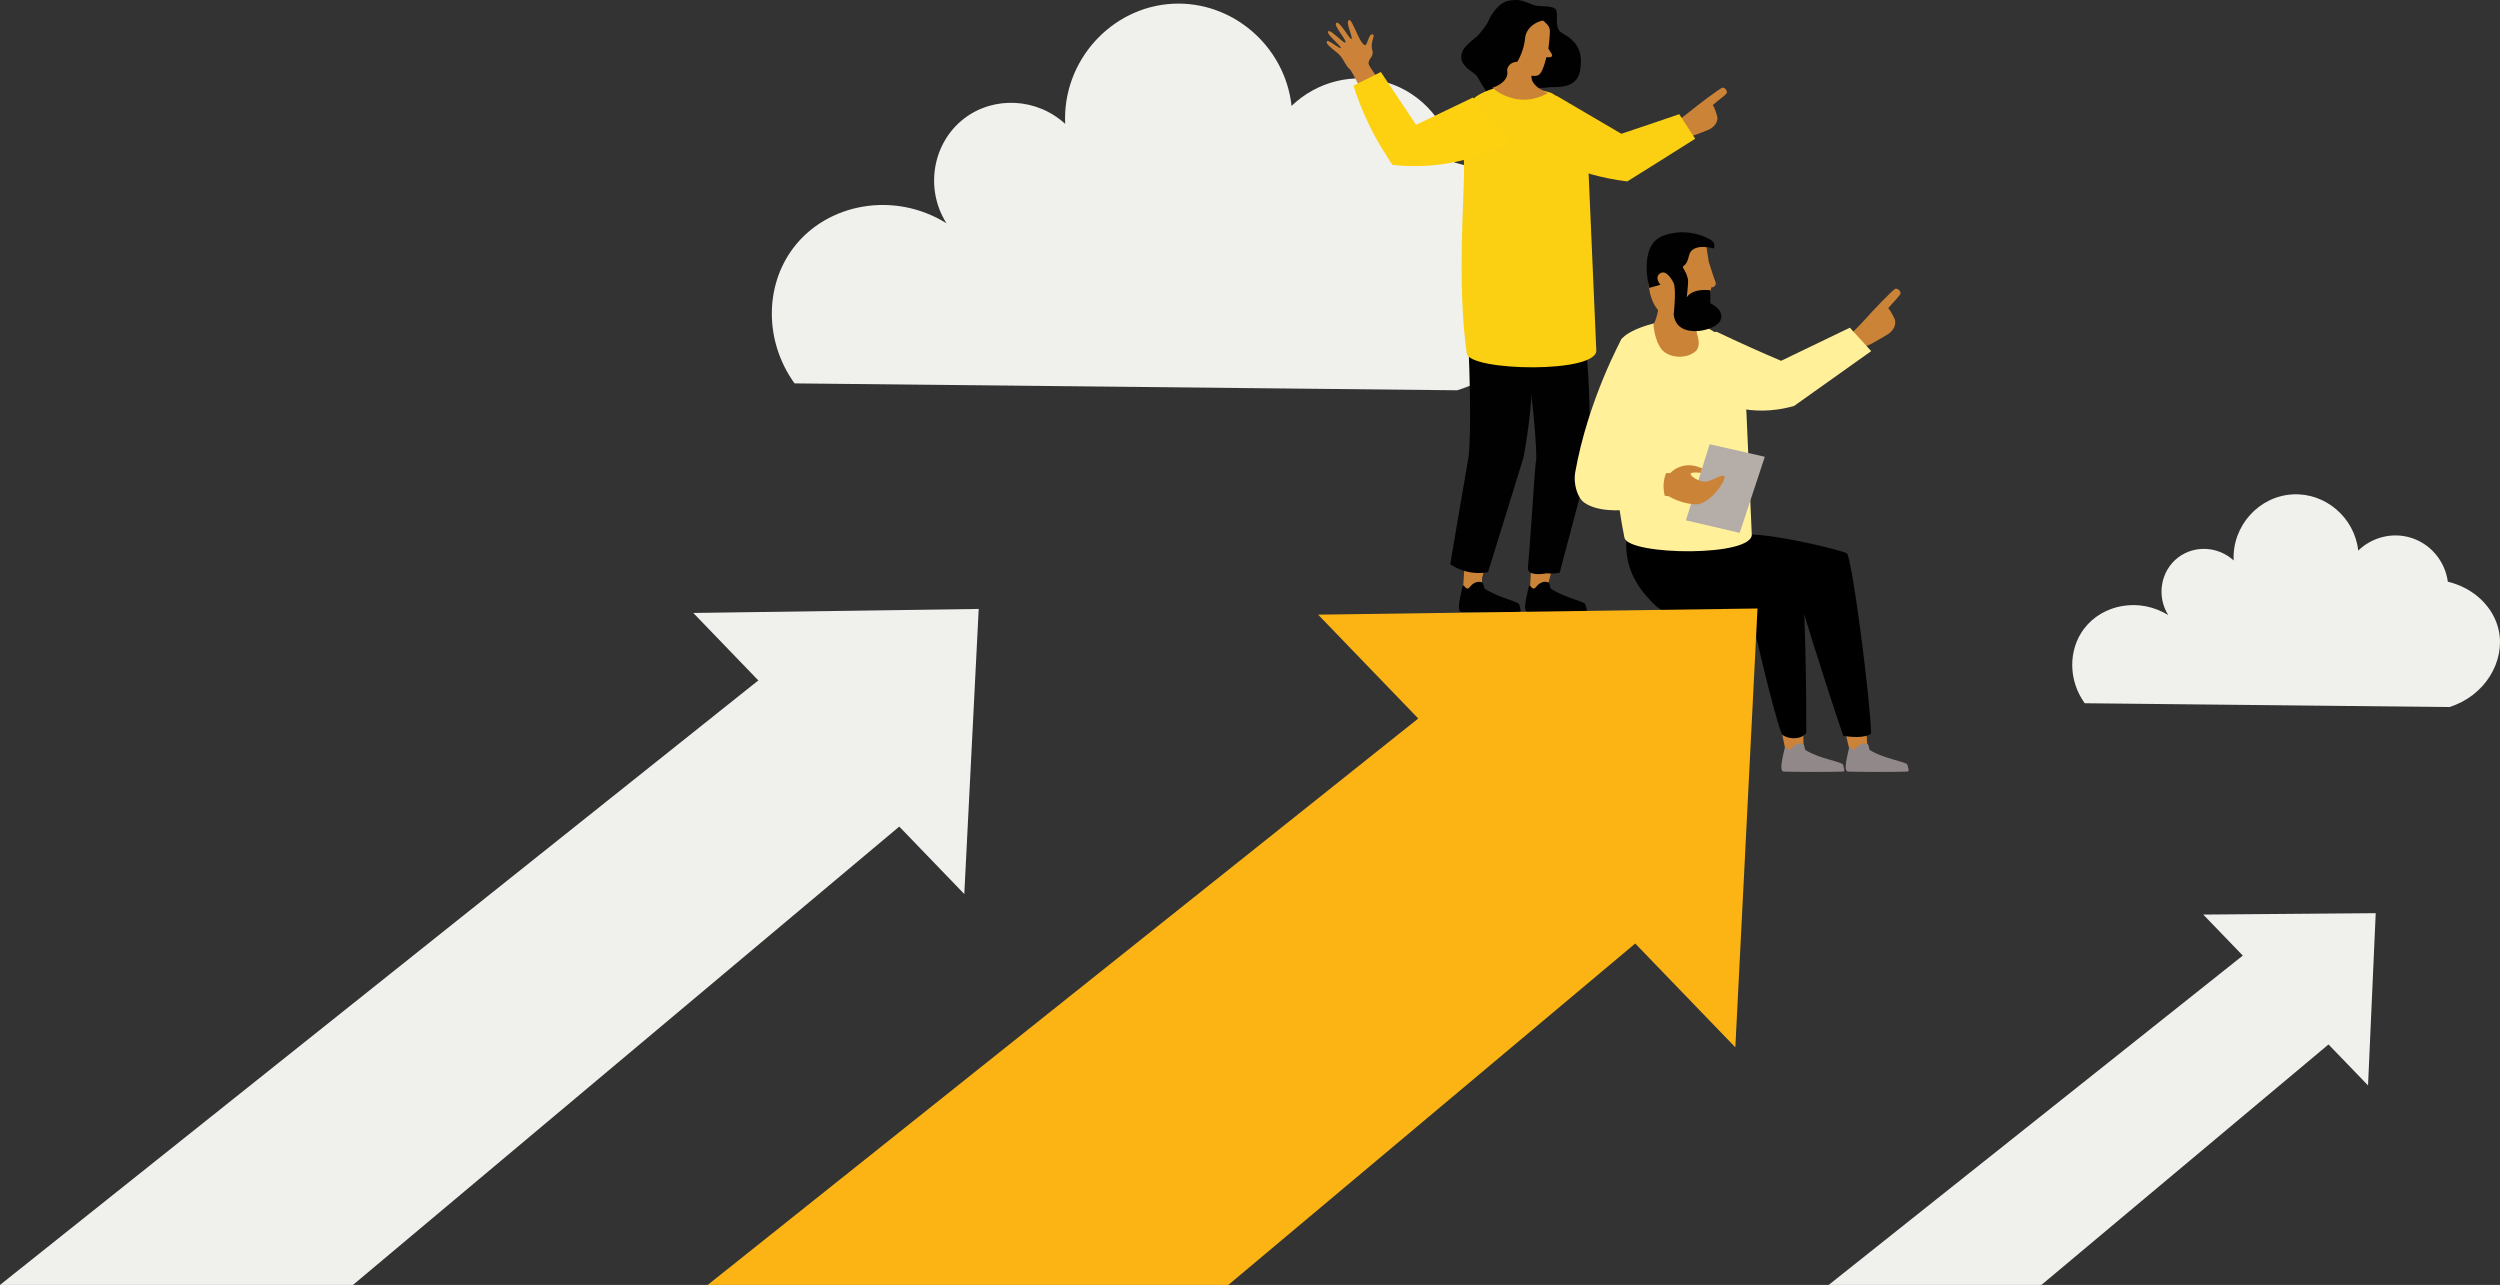 <?xml version="1.0" encoding="UTF-8"?>
<svg id="Layer_1" data-name="Layer 1" xmlns="http://www.w3.org/2000/svg" viewBox="0 0 894.93 459.97">
  <rect x="0" y="0" width="894.93" height="459.97" fill="#333333" stroke="none"/>
  <defs>
    <style>
      .cls-1 {
        fill: #cb8338;
      }

      .cls-2 {
        fill: #f0f0ed;
      }

      .cls-3 {
        fill: #010101;
      }

      .cls-4 {
        fill: #b5ada8;
      }

      .cls-5 {
        fill: #fff099;
      }

      .cls-6 {
        fill: #cc8339;
      }

      .cls-7 {
        fill: #fff;
      }

      .cls-8 {
        fill: #fcb415;
      }

      .cls-9 {
        fill: #918989;
      }

      .cls-10 {
        fill: #fcd012;
      }

      .cls-11 {
        fill: #fed110;
      }
    </style>
  </defs>
  <path class="cls-2" d="M284.43,137.25c-10.77-14.95-10.76-34.78-.49-48.43,12.08-16.05,36.12-20.57,54.86-8.9-7.89-12.51-4.88-28.96,6.42-37.56,10.57-8.04,25.91-7.34,36.08,1.98-1.03-22.62,16.58-41.88,38.55-43,21.12-1.07,40.08,14.95,42.5,36.57,9.09-8.77,22.17-12.01,34.1-8.4,12.86,3.89,22.36,15.12,24.22,28.66,16.76,3.94,29.83,16.33,33.11,31.63,4.33,20.17-8.94,42.72-32.12,49.91-79.07-.82-158.14-1.65-237.21-2.47h-.02Z"/>
  <path class="cls-2" d="M746.28,251.75c-5.93-8.22-5.92-19.14-.27-26.65,6.65-8.83,19.87-11.32,30.18-4.89-4.34-6.88-2.69-15.93,3.54-20.67,5.82-4.42,14.26-4.04,19.85,1.09-.57-12.45,9.12-23.05,21.21-23.66,11.62-.59,22.05,8.23,23.39,20.12,5-4.83,12.2-6.61,18.76-4.62,7.08,2.14,12.3,8.32,13.32,15.77,9.22,2.17,16.41,8.99,18.22,17.4,2.38,11.1-4.92,23.5-17.68,27.46-43.51-.45-87.02-.91-130.53-1.36h.01Z"/>
  <path class="cls-1" d="M614.81,42.18c-.03-.44-.96-3.66-1.69-4.58,2.16-1.85,4.81-3.74,4.99-4.27.28-.89-.58-1.89-1.37-1.97s-10.46,7.41-10.79,7.75c-1.8,1.39-3.97,3.19-6.19,4.66l3.22,5.57h.05c1.58-.2,2.72-.63,3.6-.97,1.3-.47,3.02-1.12,4.98-1.93h.05c2.86-1.38,3.14-3.44,3.15-4.27h0Z"/>
  <path class="cls-10" d="M601.11,40.87l5.72,8.8c-8.12,5.12-16.19,10.22-24.32,15.28-9.44-1.18-16.8-3.56-21.69-5.57-8.21-3.34-13.48-5.54-15.72-10.86-2.35-5.5-.39-11.31.76-13.92,3.82-.09,7.57-.24,11.32-.32,7.72,4.56,15.5,9.05,23.22,13.61,6.9-2.29,13.78-4.65,20.73-7.01h-.02Z"/>
  <polygon class="cls-1" points="554.17 167.24 565.14 168.6 553.97 209.84 554.62 212.96 547.61 212.12 550.14 166.78 554.17 167.24"/>
  <polygon class="cls-1" points="530.72 164.38 541.7 165.68 530.53 206.92 530.46 211.99 523.64 212.18 526.69 163.86 530.72 164.38"/>
  <path class="cls-3" d="M528.97,208.29c.59-.06,1.17,0,1.69.26s.39,1.95.91,2.28c5.78,3.57,12.14,4.35,12.34,5.72.2,1.3.98,2.47-.2,2.53-4.87.2-16.89.13-20.52,0-2.14-.06,0-7.01.39-9.22.06-.26.39-.33.52-.13.33.39.84,1.17,1.43.91.52-.2.71-.71,1.1-1.04.59-.65,1.43-1.17,2.34-1.3h0Z"/>
  <path class="cls-3" d="M552.67,208.29c.59-.06,1.17,0,1.69.26s.39,1.95.91,2.28c5.78,3.57,12.14,4.35,12.34,5.72.2,1.3.98,2.47-.2,2.53-4.87.2-16.89.13-20.52,0-2.14-.06,0-7.01.39-9.22.06-.26.39-.33.52-.13.33.39.84,1.17,1.43.91.52-.2.71-.71,1.1-1.04.52-.65,1.43-1.17,2.34-1.3h0Z"/>
  <g id="Legs">
    <path class="cls-3" d="M525.72,163.53h0c1.04-10.07.52-32.99-.98-57.74,7.6-1.17,14.16-1.1,21.89-.84,1.82,11.82,2.73,26.3,1.1,42.54-.59,5.85-1.43,11.3-2.4,16.44-4.22,13.64-8.44,27.28-12.67,40.92-1.49.26-4.03.52-7.08-.13-2.99-.65-5.2-1.88-6.43-2.73,2.14-12.86,4.35-25.65,6.56-38.45h0Z"/>
    <path class="cls-3" d="M549.94,164.25h0c.06-10.13-2.66-32.86-6.56-57.42,7.4-1.95,13.96-2.47,21.69-2.92,2.14,12.8,3.7,27.22,3.96,42.93.13,6.5,0,12.8-.26,18.77-3.51,13.12-6.95,26.3-10.46,39.42-1.1.2-2.73.39-4.68.2,0,0-7.01,1.43-6.69-2.08.98-10,2.53-37.35,2.99-38.91h0Z"/>
  </g>
  <path class="cls-3" d="M549.04,1.81c1.95.71,6.95,0,7.92,1.63.98,1.63-.45,5.58,1.43,7.8.98,1.1,7.47,3.05,7.54,10.46,0,5.46-1.49,7.54-4.48,8.77-2.4.98-6.89.65-7.92.78s-7.34.33-9.81,1.3c-2.47.98-6.23,3.18-8.96,2.4s-5.2-6.82-6.36-8.05-5.32-2.99-5.32-6.62,4.87-6.24,6.23-7.86c1.36-1.63,2.99-3.57,3.64-5.2s3.44-6.43,7.34-7.01c3.9-.65,5.39.33,8.77,1.63h0l-.02-.03Z"/>
  <path class="cls-10" d="M571.42,125.18l-2.79-64.18s-.96-19.68-12.64-27.38c-1.13-.77-3.14-.86-4.68-1.52-1.66-.66-2.84-1.89-4.59-1.97-8.5-.52-18.03,3.06-19.71,5.84-2.96,4.87-3.11,17.87-2.94,23.99.24,8.79-2.64,41.36.99,66.56.87,6.41,47.51,7.29,46.36-1.35h0Z"/>
  <path class="cls-3" d="M556.77,5.32c-.59-.2-1.95,1.75-3.44,1.95.71,1.3,1.1,2.08,1.17,4.16.13,2.08-9.29,14.94-9.29,14.94l-2.73,6.69c4.74-1.24,5.65-1.49,9.29-1.63,3.77-.13,6.17-.98,8.7-2.4,2.6-1.49,5.26-7.8,1.49-11.43-3.7-3.7-5.78-6.69-5.72-8.44s1.24-3.57.52-3.83h0Z"/>
  <path class="cls-1" d="M550.47,27.01c1.88-.65,3.05-6.5,3.05-6.5h1.3c.52,0,.91-.52.78-.98l-1.3-2.08s.59-5.26.52-6.3c0-.91-.33-1.75-.98-2.4-1.17-1.24-3.18-3.18-5.32-3.51-7.6-1.3-11.63,2.47-11.69,9.61s8.44,11.63,8.44,11.63c0,0,3.44,1.1,5.2.52h0Z"/>
  <path class="cls-3" d="M553.39,7.27c-1.56-.26-7.08,1.63-7.47,6.56s-4.68,16.04-12.86,12.6c-6.11-2.6,3.96-19.74,3.96-19.74l6.36-4.09c0,.06,9.09,1.82,10,4.68h.01Z"/>
  <path id="Neck" class="cls-1" d="M539.49,25.13s1.43,3.96-5.26,6.3c0,0,8.77,8.19,19.87,1.88,0,0-6.82-2.47-5.78-6.69s-7.86-6.89-8.84-1.49h.01Z"/>
  <path d="M582.45,191.04c-.36,2.32-.49,5.12,0,8.22,1.86,11.61,11.12,18.3,13.69,20.04,11.27-5.26,14.13-18.3,9.23-25.22-4.13-5.82-14.25-8.02-22.92-3.03h0Z"/>
  <path class="cls-6" d="M659.47,258.66c1.28,2.65,1.8,7.94,3,10.62,2.31-.2,3.66-.86,6.14-1.04-.33-3.01-.65-8.78-.98-11.98-1.95,1.37-7.64,2.49-8.16,2.41h0Z"/>
  <path class="cls-6" d="M638.56,259.27c-.45.05-.93-.06-1.42-.23.6,2.81,1.95,8.89,2.46,11.72,2.31.2,3.69.33,5.9-.25.42-3-.31-9.69.15-12.89-2.24,1-4.76,1.55-7.09,1.65h0Z"/>
  <path d="M661.1,198.08c-2.02-1.19-25.17-6.72-34.48-6.74-6.46,0-19.19,5.18-20.72,14.59-1.09,6.73,4.18,12.83,10.33,11.95l27.75-4s8.82,29.01,15.85,49.49c2.05.47,8.12,1.02,9.96-.85-.32-12.81-6.86-63.36-8.7-64.44h0Z"/>
  <path d="M643.77,197.26c-1.56-1.91-25.17-6.72-34.48-6.74-6.46,0-18.82,8.36-20.35,17.77-1.09,6.73,7.77,13.08,13.91,12.2l24.17.45s7.74,34.28,10.9,42.05c2.82,1.97,7.15,1.63,8.67-.66.1-24.34-.87-62.67-2.82-65.07h0Z"/>
  <path class="cls-9" d="M644,266.17c.54-.08,1.08-.02,1.55.23.48.26.35,1.84.82,2.13,5.39,3.33,13.23,4.08,13.43,5.33.18,1.18.94,2.31-.18,2.35-4.53.18-17.64.12-21.06,0-2-.07,0-6.56.35-8.59.04-.24.34-.31.49-.12.29.36.8,1.07,1.35.83.46-.2.68-.65,1.01-.99.55-.57,1.39-1.04,2.24-1.16h0Z"/>
  <path class="cls-9" d="M667.03,266.17c.54-.08,1.08-.02,1.55.23.48.26.35,1.84.82,2.13,5.39,3.33,13.23,4.08,13.43,5.33.18,1.18.94,2.31-.18,2.35-4.53.18-17.64.12-21.06,0-2-.07,0-6.56.35-8.59.04-.24.34-.31.49-.12.29.36.8,1.07,1.35.83.46-.2.68-.65,1.01-.99.55-.57,1.39-1.04,2.24-1.16h0Z"/>
  <path class="cls-1" d="M678.42,114.73c-.1-.45-1.59-3.59-2.49-4.41,1.91-2.25,4.31-4.62,4.4-5.2.14-.95-.9-1.84-1.73-1.79s-9.49,9.32-9.77,9.72c-1.61,1.72-3.54,3.92-5.57,5.8l4.21,5.18.05-.02c1.59-.45,2.68-1.08,3.53-1.57,1.26-.7,2.9-1.65,4.78-2.8l.05-.02c2.7-1.87,2.65-4.03,2.52-4.88h.02Z"/>
  <path class="cls-7" d="M583.18,123.46c.09-1.13.31-2.25.67-3.33h5.64c.36,1.08.58,2.2.67,3.33l-.6,2.42h-5.79l-.6-2.42h0Z"/>
  <path class="cls-5" d="M662.21,117.31l7.63,8.38c-9.19,6.54-18.38,13.07-27.58,19.61-8.49,2.46-15.32,1.69-18.89,1.01-4.57-.87-15.21-3.37-19.6-11.06-4.11-7.18-1.61-14.97-1.61-14.97l12.36-1.51c3.98,1.91,8.07,3.79,12.26,5.67,3.65,1.64,7.25,3.21,10.81,4.72,8.21-3.95,16.41-7.91,24.61-11.86h.01Z"/>
  <path class="cls-5" d="M627.07,190.91c-.87-19.53-1.54-34.44-1.87-42.7,0-.17-.13-3.08-.6-7-.95-7.78-1.26-11.77-3.93-15.67-1.95-2.84-4.79-5.6-8.96-7.89-1.29-.71-3.44-.71-5.13-1.28-1.81-.61-3.18-1.75-5.07-1.77-9.22-.09-19.35,3.99-21.06,6.91-2.97,5.04-2.52,18.14-2.08,24.27.63,8.81-1.94,21.49,3.13,46.68,1.3,6.46,47.2,7.05,45.56-1.56h.01Z"/>
  <path class="cls-1" d="M593.93,106.72s.11,5.57-2.04,9.45c0,0,.3,5.56,2.92,8.89,2.37,3.01,8.84,3.82,12.45.44,2.84-4.15-2.63-7.43.75-16.11,2.04-5.26-12.5-9.59-14.08-2.67h0Z"/>
  <path class="cls-1" d="M590.54,91.3s-4.4,23.22,11.02,22.88c0,0,6.95,1.52,9.32-4.75l1.77-6.61h.6s1.36-.67.85-1.86-2.41-7.22-2.41-7.22l-.85-5.52s-15.89-11-20.3,3.07h0Z"/>
  <path class="cls-3" d="M612.24,108.57v-4.67c-6.94-.73-8.43,2.57-8.43,2.57.56-4.98.48-6.1.48-6.1,0,0-.08-1.61-1.42-3.84-1.33-2.23.65,0,1.72-4.96s8.95-2.63,8.95-2.63c.78-2.23-1.36-3.21-1.36-3.21,0,0-7.68-4.76-16.81-1.35s-4.97,18.68-4.97,18.68l3.99-1.14s-2.43-2.67,0-4.13,4.76,3.58,4.76,3.58c.96,2.49,0,11.13,0,11.13.77,9.17,14.78,6.16,16.66,2.32,1.87-3.84-3.57-6.26-3.57-6.26h-.01.01Z"/>
  <path class="cls-6" d="M474.98,14.8c.42-.86,4.68,2.9,4.96,2.37.35-.69-5.47-5.07-4.46-5.97.85-.78,5.52,4.48,6.11,4.03.83-.64-4.56-6.26-3.21-7.06,1.23-.74,4.84,6.17,5.38,5.81.75-.5-2.3-6.05-.87-6.77,1.21-.6,3.57,8.09,5.66,8.95.9.38,1.32-3.92,2.67-3.88,1.52.05-.9,2.56.04,5.72.69,2.39-1.57,2.97-1.33,4.87.22,1.57,11.91,16.6,11.91,16.6-2.25,3.03-7.99,6.48-7.99,6.48,0,0-9.48-20.38-10.71-21.23-1.28-.87-1.79-2.94-3.52-4.95-1.13-1.29-5.24-3.81-4.63-4.96h-.01Z"/>
  <path class="cls-11" d="M506.41,44.92c-.48-.31-2.59-1.62-5.18-1.06-3.09.67-4.44,3.47-4.8,4.21-1.6,3.31-.69,7.55,2.16,10.99,3.91.42,8.47.59,13.51.18,12.45-1,22.24-5.02,28.5-8.28-4.44-5.35-8.88-10.7-13.33-16.05-6.95,3.34-13.9,6.67-20.86,10.01h0Z"/>
  <path class="cls-11" d="M494.29,25.78l-9.79,4.89c2.74,8.62,6.75,17.52,12.57,26.19.5.75,1.01,1.48,1.52,2.2,2.31-.81,3.99-1.83,5.06-2.59,1.86-1.31,3.74-2.63,4.66-5.02.84-2.22.43-4.03.43-4.03l-14.44-21.64h0Z"/>
  <path class="cls-4" d="M603.51,186.26c2.83-9.08,5.67-18.17,8.5-27.25,6.58,1.5,13.17,3,19.75,4.5-3,9.08-6,18.17-9,27.25-6.42-1.5-12.83-3-19.25-4.5Z"/>
  <path class="cls-1" d="M597.55,177.69c.46.46,5.41,2.97,10.1,2.84,5.08-.66,10.43-8.97,9.64-9.97-1.12-1.25-4.75,2.25-7.46,1.85-2.56-.38-4.83-2.16-4.62-2.84.1-.34.88-.59,3.61-.32l.49-1.61c-.65-.23-1.29-.45-1.94-.68-.81-.25-2.76-.73-5.14-.11-2.3.6-3.76,1.9-4.35,2.51l-6.4-.13-1.25,8.32c.97-.14,2.09-.24,3.34-.23,1.52,0,2.86.17,3.98.37h0Z"/>
  <path class="cls-5" d="M580.66,120.99c6.6,3.43,8.91,17.89,8.19,23.69l-7.26,19.21s1.39,2.57.27,3.04l15.77.46s-4.02,4.22-.99,12.54c0,0-20.66,6.2-29.5,0-2.57-1.78-3.9-6.87-3.3-10.62,4.62-26.33,16.83-48.32,16.83-48.32h-.01Z"/>
  <g>
    <path class="cls-8" d="M253.33,459.97h186.37c48.56-40.74,97.11-81.48,145.67-122.22l35.83,37.16,7.94-157.09-157.29,2.21,35.85,37.17c-84.79,67.59-169.58,135.18-254.37,202.77Z"/>
    <polygon class="cls-8" points="621.21 374.93 621.2 374.91 621.19 374.93 621.21 374.93"/>
  </g>
  <g>
    <polygon class="cls-7" points="847.69 388.56 847.69 388.55 847.68 388.57 847.69 388.56"/>
    <path class="cls-2" d="M654.61,459.97h76.15c34.26-28.7,68.52-57.4,102.78-86.09l14.15,14.67,2.75-61.66-61.74.5,14.16,14.68c-49.41,39.3-98.83,78.6-148.25,117.9Z"/>
  </g>
  <path class="cls-2" d="M0,459.97h126.35c65.19-54.69,130.38-109.39,195.56-164.08l23.28,24.15h0s5.16-102.06,5.16-102.06l-102.17,1.44,23.28,24.15C180.98,315.7,90.48,387.83,0,459.97Z"/>
</svg>